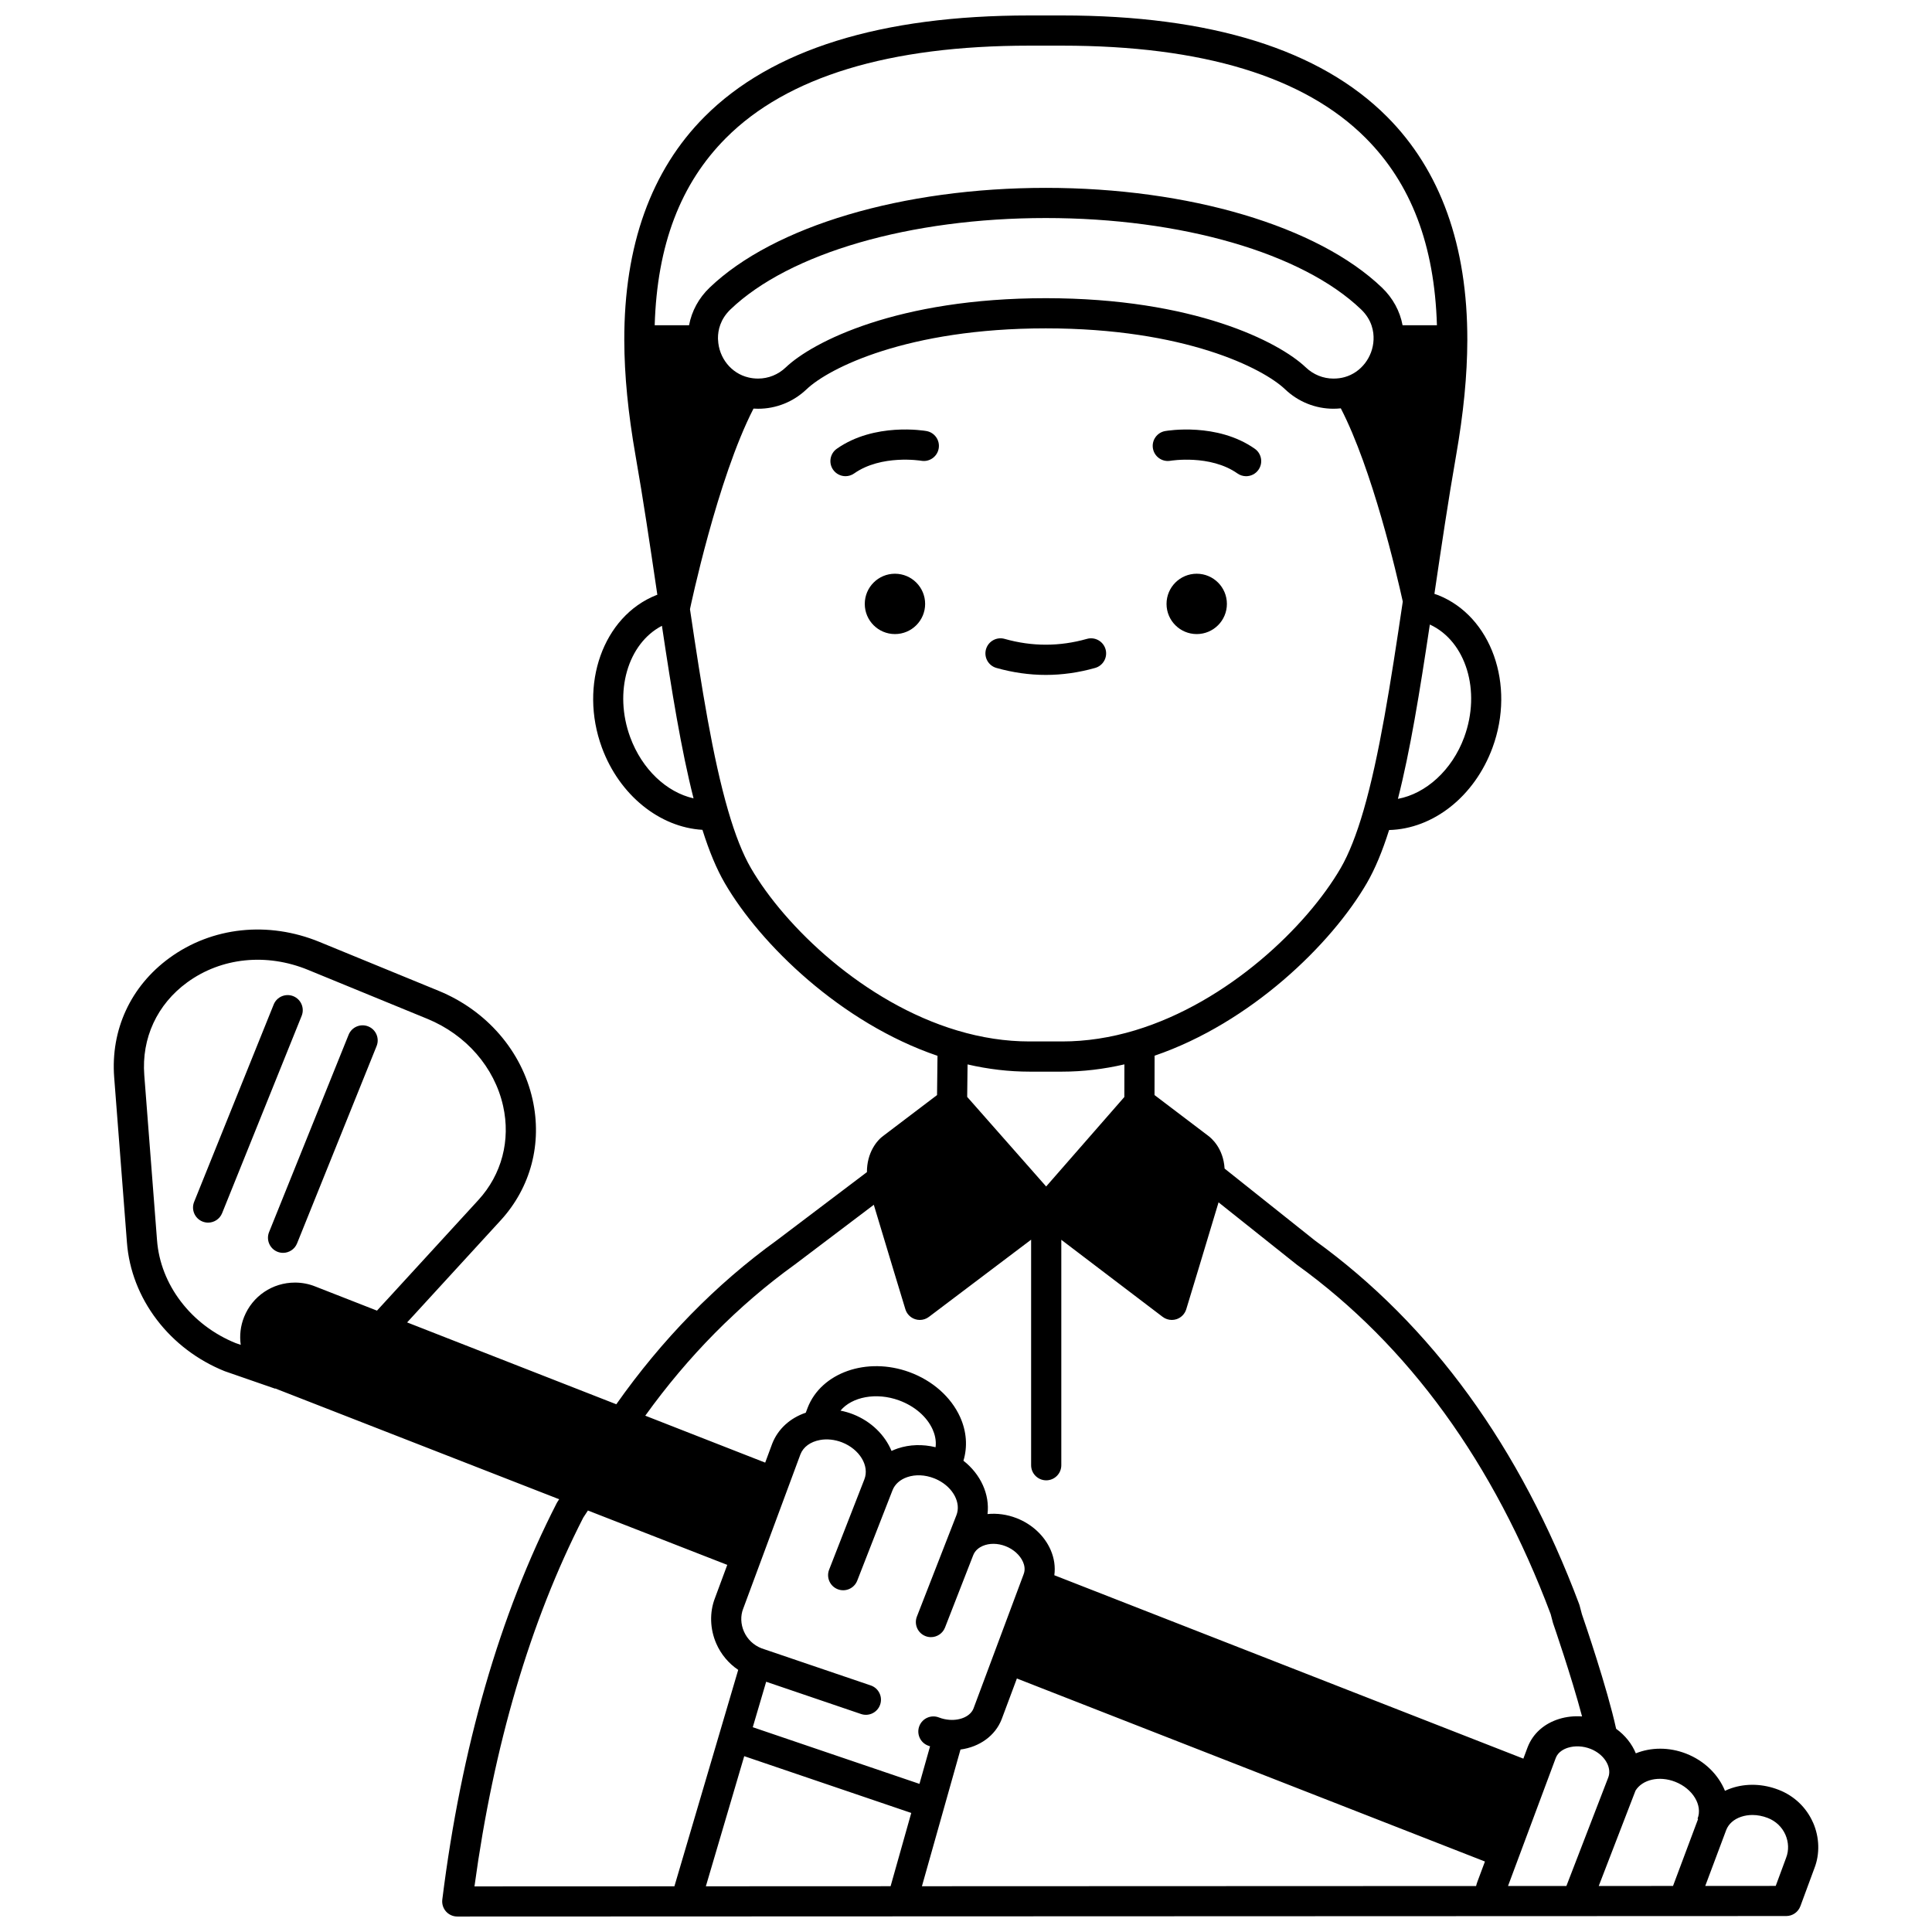 <?xml version="1.0" encoding="UTF-8"?>
<!-- Uploaded to: ICON Repo, www.iconrepo.com, Generator: ICON Repo Mixer Tools -->
<svg width="800px" height="800px" version="1.1" viewBox="144 144 512 512" xmlns="http://www.w3.org/2000/svg">
 <defs>
  <clipPath id="a">
   <path d="m174 148.09h452v503.81h-452z"/>
  </clipPath>
 </defs>
 <path d="m469.14 304.04c0 4.418-3.582 7.996-7.996 7.996-4.418 0-8-3.578-8-7.996 0-4.418 3.582-7.996 8-7.996 4.414 0 7.996 3.578 7.996 7.996"/>
 <path d="m389.17 304.04c0 4.418-3.582 7.996-8 7.996-4.414 0-7.996-3.578-7.996-7.996 0-4.418 3.582-7.996 7.996-7.996 4.418 0 8 3.578 8 7.996"/>
 <path d="m454.16 266.11c0.105-0.02 10.551-1.727 17.777 3.359 0.699 0.492 1.504 0.73 2.297 0.73 1.258 0 2.496-0.59 3.273-1.699 1.27-1.805 0.836-4.301-0.969-5.57-9.98-7.023-23.199-4.793-23.758-4.695-2.172 0.383-3.617 2.449-3.238 4.621 0.379 2.168 2.449 3.625 4.617 3.254z"/>
 <path d="m389.52 258.23c-0.559-0.098-13.777-2.328-23.758 4.695-1.805 1.27-2.238 3.766-0.969 5.57 0.777 1.105 2.016 1.699 3.273 1.699 0.793 0 1.598-0.238 2.297-0.73 7.211-5.074 17.629-3.383 17.777-3.359 2.172 0.383 4.238-1.074 4.621-3.246 0.387-2.172-1.066-4.246-3.242-4.629z"/>
 <path d="m408.06 321.01c4.344 1.227 8.746 1.852 13.082 1.852 4.34 0 8.742-0.621 13.082-1.852 2.125-0.602 3.359-2.812 2.762-4.938-0.602-2.125-2.812-3.363-4.938-2.762-7.269 2.055-14.547 2.055-21.816 0-2.125-0.602-4.336 0.633-4.938 2.762-0.598 2.125 0.641 4.336 2.766 4.938z"/>
 <g clip-path="url(#a)">
  <path d="m624.47 627c-1.758-4-4.988-7.082-9.094-8.676-4.133-1.613-8.578-1.77-12.523-0.438-0.598 0.199-1.168 0.441-1.719 0.699-1.719-4.234-5.363-7.934-10.297-9.859-4.527-1.766-9.34-1.684-13.328-0.074-1.02-2.492-2.809-4.762-5.219-6.508-2.363-10.828-8.402-28.43-9.066-30.352l-0.602-2.273c-0.035-0.129-0.074-0.258-0.121-0.383-15.613-41.648-39.16-74.066-69.98-96.348l-23.992-19.105c-0.328-5.43-3.527-8.105-4.445-8.766l-14.125-10.715 0.02-10.43c25.457-8.711 46.855-29.539 56.254-45.754 2.141-3.695 4.078-8.32 5.891-14.051 11.668-0.305 22.629-8.855 27.41-21.84 6.129-16.672-0.332-34.797-14.398-40.402-0.32-0.129-0.668-0.234-1.004-0.348l0.082-0.547c1.762-11.918 3.586-24.246 5.66-36.082 1.977-11.289 2.953-21.281 2.981-30.539 0.059-25.125-7.106-45.074-21.293-59.293-17.75-17.801-46.707-26.82-86.066-26.82h-8.695c-39.359 0-68.316 9.02-86.066 26.812-14.188 14.219-21.352 34.168-21.293 59.293v0.004c0.027 9.258 1 19.246 2.981 30.539 2.043 11.617 3.832 23.715 5.562 35.418l0.215 1.457c-0.094 0.035-0.199 0.062-0.293 0.102-14.066 5.606-20.527 23.727-14.398 40.402 4.637 12.59 15.289 21.129 26.645 21.793 1.816 5.762 3.758 10.398 5.906 14.098 9.438 16.273 30.891 37.121 56.387 45.789l-0.121 10.406-14.078 10.68c-1.875 1.293-4.519 4.586-4.504 9.738l-23.93 18.102c-16.086 11.617-30.375 26.227-42.488 43.418l-55.434-21.691 24.781-27.039c7.984-8.711 11.066-20.398 8.457-32.07-2.859-12.793-12.16-23.547-24.875-28.762l-31.598-12.965c-13.59-5.574-28.445-3.988-39.738 4.238-10.297 7.5-15.637 19.055-14.656 31.699l3.379 43.75c0.559 7.32 3.305 14.398 7.934 20.461 4.582 6.016 10.793 10.719 17.957 13.609l13.371 4.637 0.02-0.059 75.262 29.363-0.426 0.645c-0.078 0.121-0.152 0.242-0.219 0.371-15.086 29.43-25.293 64.781-30.328 105.07-0.141 1.137 0.211 2.281 0.969 3.144 0.758 0.859 1.852 1.352 2.996 1.352l352.19-0.129c1.672 0 3.168-1.043 3.75-2.613l3.703-10.027c1.496-3.805 1.367-8.23-0.344-12.129zm-293.41 16.887 10.168-34.484 44.266 15.047-5.477 19.418zm9.898-73.578 15.164-40.895c0.758-1.953 2.637-3.332 5.176-3.797 1.84-0.348 3.914-0.125 5.828 0.613 4.672 1.824 7.34 6.219 5.945 9.801v0.004l-9.344 23.945c-0.801 2.059 0.215 4.375 2.269 5.18 2.059 0.805 4.375-0.215 5.18-2.269l9.348-23.953c0.625-1.609 2.023-2.852 3.938-3.496 2.164-0.73 4.672-0.617 7.082 0.32 0.371 0.145 0.738 0.309 1.109 0.5 4.004 2.062 6.074 6.051 4.812 9.277l-10.477 26.867c-0.801 2.059 0.215 4.375 2.273 5.18 0.477 0.188 0.969 0.273 1.453 0.273 1.598 0 3.109-0.965 3.727-2.547l7.469-19.16c0.004-0.008 0.008-0.012 0.008-0.016 0.52-1.336 1.633-2.059 2.473-2.43 1.789-0.785 4.019-0.766 6.121 0.055 2.098 0.82 3.812 2.375 4.594 4.16 0.352 0.801 0.668 2.004 0.168 3.273l-13.281 35.566c-0.777 2-3.41 3.238-6.406 3.008-0.957-0.074-1.887-0.285-2.766-0.625-2.055-0.801-4.375 0.211-5.18 2.269s0.211 4.375 2.269 5.18c0.188 0.074 0.379 0.133 0.57 0.199l-2.809 9.953-44.176-15.016 3.551-12.047 25.137 8.547c2.09 0.715 4.363-0.406 5.074-2.5 0.711-2.09-0.406-4.363-2.5-5.07l-28.949-9.84c-2.102-0.828-3.75-2.398-4.644-4.43-0.871-1.977-0.953-4.168-0.207-6.082zm50.98-42.781c-3.391-0.832-6.875-0.738-10.039 0.328-0.566 0.191-1.109 0.414-1.633 0.656-1.738-4.184-5.359-7.828-10.246-9.738-1.078-0.418-2.176-0.727-3.277-0.945 3.019-3.644 9.477-4.926 15.512-2.715 4.125 1.512 7.371 4.312 8.895 7.684 0.535 1.191 1.027 2.863 0.789 4.731zm6.602 80.117c5.043-0.68 9.215-3.648 10.914-8.035l4.031-10.789 124.04 48.5-1.961 5.254c-0.164 0.426-0.285 0.836-0.383 1.242l-146.86 0.055zm157.77 2.191c0.645-1.656 2.297-2.383 3.223-2.672 1.84-0.574 4.016-0.465 5.973 0.301 0.43 0.168 0.832 0.359 1.227 0.59 2.894 1.645 4.391 4.644 3.469 7.004l-0.074 0.191-11.016 28.555-15.473 0.008zm-139.51-181.84h8.695c5.426 0 10.949-0.648 16.484-1.93l-0.016 8.652-20.719 23.711-20.93-23.742 0.102-8.605c5.496 1.27 10.988 1.914 16.383 1.914zm115.23-88.629c-3.211 8.723-10.148 14.969-17.566 16.336 3.238-12.699 5.746-28.07 8.461-46.195 9.539 4.387 13.633 17.543 9.105 29.859zm-187.11-95.043c-0.887 0-1.727-0.094-2.535-0.289-4.566-1.047-7.894-5.16-8.094-10.004-0.004-0.078-0.008-0.129-0.016-0.207-0.004-0.078-0.004-0.16-0.004-0.238 0-2.012 0.574-4.961 3.316-7.59 15.594-14.934 47.613-24.215 83.562-24.215s67.969 9.281 83.555 24.215c2.898 2.785 3.398 5.898 3.305 8.035-0.184 4.617-3.316 8.684-7.621 9.895-0.004 0-0.004 0.004-0.008 0.004-0.934 0.266-1.941 0.398-3 0.398-2.719 0-5.32-1.051-7.332-2.969-7.156-6.809-29.723-18.336-68.902-18.336-39.176 0-61.742 11.523-68.902 18.336-2.004 1.914-4.606 2.965-7.324 2.965zm-8.523-63.762c16.195-16.234 43.25-24.465 80.406-24.465h8.695c37.156 0 64.207 8.23 80.406 24.465 12.066 12.094 18.262 28.363 18.898 49.637h-9.102c-0.699-3.742-2.559-7.191-5.457-9.973-17.023-16.309-51.16-26.441-89.094-26.441-37.934 0-72.07 10.133-89.094 26.441-2.879 2.758-4.746 6.219-5.449 9.973h-9.105c0.633-21.273 6.832-37.547 18.895-49.637zm-25.383 158.81c-4.418-12.016-0.633-24.836 8.406-29.527 2.594 17.34 5.125 32.918 8.379 45.727-7.156-1.617-13.656-7.707-16.785-16.199zm31.965 34.637c-2.137-3.68-4.16-8.789-6.016-15.191-4.07-13.992-7.008-32.445-10.109-53.371l0.039-0.199c0.074-0.355 7.207-34.34 16.797-52.965 0.406 0.023 0.816 0.039 1.23 0.039 4.781 0 9.344-1.836 12.844-5.172 5.863-5.578 26.66-16.133 63.391-16.133 36.73 0 57.523 10.551 63.387 16.129 3.5 3.336 8.062 5.172 12.844 5.172 0.656 0 1.305-0.043 1.945-0.105 8.367 16.207 14.805 43.883 16.422 51.203-3.238 21.875-6.273 41.137-10.395 55.336-1.863 6.422-3.894 11.555-6.035 15.254-8.984 15.5-29.867 35.578-54.484 43.031-6.5 1.965-13.004 2.957-19.336 2.957h-8.695c-6.269 0-12.711-0.98-19.145-2.91-24.691-7.383-45.652-27.504-54.684-43.074zm11.59 105.16 21-15.887c2.848 9.551 8.305 27.473 8.367 27.68 0.379 1.25 1.348 2.234 2.59 2.641 0.402 0.133 0.82 0.195 1.234 0.195 0.859 0 1.707-0.277 2.41-0.809l27.09-20.461v59.773c0 2.207 1.789 4 4 4 2.207 0 4-1.789 4-4v-59.742l26.859 20.422c0.703 0.535 1.559 0.816 2.422 0.816 0.41 0 0.828-0.062 1.23-0.191 1.246-0.402 2.215-1.391 2.598-2.641 0.062-0.211 5.773-18.965 8.562-28.328l20.688 16.477c0.051 0.039 0.098 0.078 0.148 0.113 29.516 21.312 52.117 52.445 67.18 92.539l0.586 2.227c0.027 0.098 0.055 0.191 0.09 0.289 0.059 0.168 4.812 13.914 7.641 24.59-2.07-0.148-4.141 0.062-6.094 0.672-3.973 1.234-6.918 3.863-8.32 7.457l-1.141 3.055-124.3-48.602c0.305-2.207-0.02-4.519-0.98-6.719-1.637-3.742-4.918-6.809-9.012-8.406-2.508-0.98-5.168-1.34-7.711-1.09 0.625-5.176-1.793-10.547-6.383-14.133 1.129-3.715 0.84-7.781-0.883-11.586-2.406-5.312-7.301-9.648-13.43-11.895-11.262-4.121-23.359 0.105-26.98 9.457l-0.488 1.301c-4.137 1.387-7.379 4.316-8.895 8.207l-1.859 5.019-31.781-12.438c11.352-15.785 24.625-29.223 39.559-40.004zm-162.63 9.758c-3.691-4.836-5.879-10.445-6.32-16.223l-3.379-43.758c-0.762-9.816 3.391-18.789 11.391-24.617 9.035-6.582 20.996-7.812 31.996-3.305l31.598 12.965c10.301 4.223 17.812 12.859 20.105 23.105 2.031 9.082-0.359 18.164-6.551 24.922l-26.871 29.316-16.309-6.383c-1.727-0.699-3.555-1.051-5.426-1.051-5.961 0-11.254 3.57-13.477 9.094-0.98 2.434-1.238 4.977-0.898 7.406l-1.367-0.473c-5.785-2.348-10.797-6.152-14.492-11zm106.63 57.262 1.238-1.887 36.926 14.406-3.246 8.762c-1.488 3.812-1.359 8.234 0.355 12.133 1.254 2.848 3.262 5.219 5.793 6.934l-16.91 57.355-52.984 0.02c5.094-37.398 14.781-70.258 28.828-97.723zm288.8 97.609-19.684 0.008 9.398-24.375 0.359-0.922c1.852-2.949 6.305-3.953 10.484-2.324 4.672 1.824 7.34 6.219 5.945 9.797l0.152 0.059c-0.008 0.023-0.023 0.047-0.031 0.066zm29.984-7.496-2.766 7.484-18.676 0.008 5.559-14.832c0.625-1.605 2.023-2.848 3.941-3.492 0.945-0.32 1.957-0.48 2.996-0.48 1.34 0 2.727 0.266 4.074 0.789 2.117 0.824 3.777 2.398 4.676 4.441 0.859 1.973 0.941 4.164 0.195 6.082z"/>
 </g>
 <path d="m221.73 408c-2.047-0.824-4.379 0.164-5.203 2.215l-21.082 52.301c-0.824 2.047 0.164 4.379 2.215 5.203 0.488 0.195 0.996 0.289 1.492 0.289 1.582 0 3.082-0.945 3.711-2.504l21.082-52.301c0.824-2.047-0.168-4.375-2.215-5.203z"/>
 <path d="m217.52 475.73c0.488 0.195 0.996 0.289 1.492 0.289 1.582 0 3.082-0.945 3.711-2.504l21.082-52.301c0.824-2.047-0.164-4.379-2.215-5.203-2.047-0.824-4.379 0.164-5.203 2.215l-21.082 52.301c-0.824 2.047 0.168 4.375 2.215 5.203z"/>
</svg>